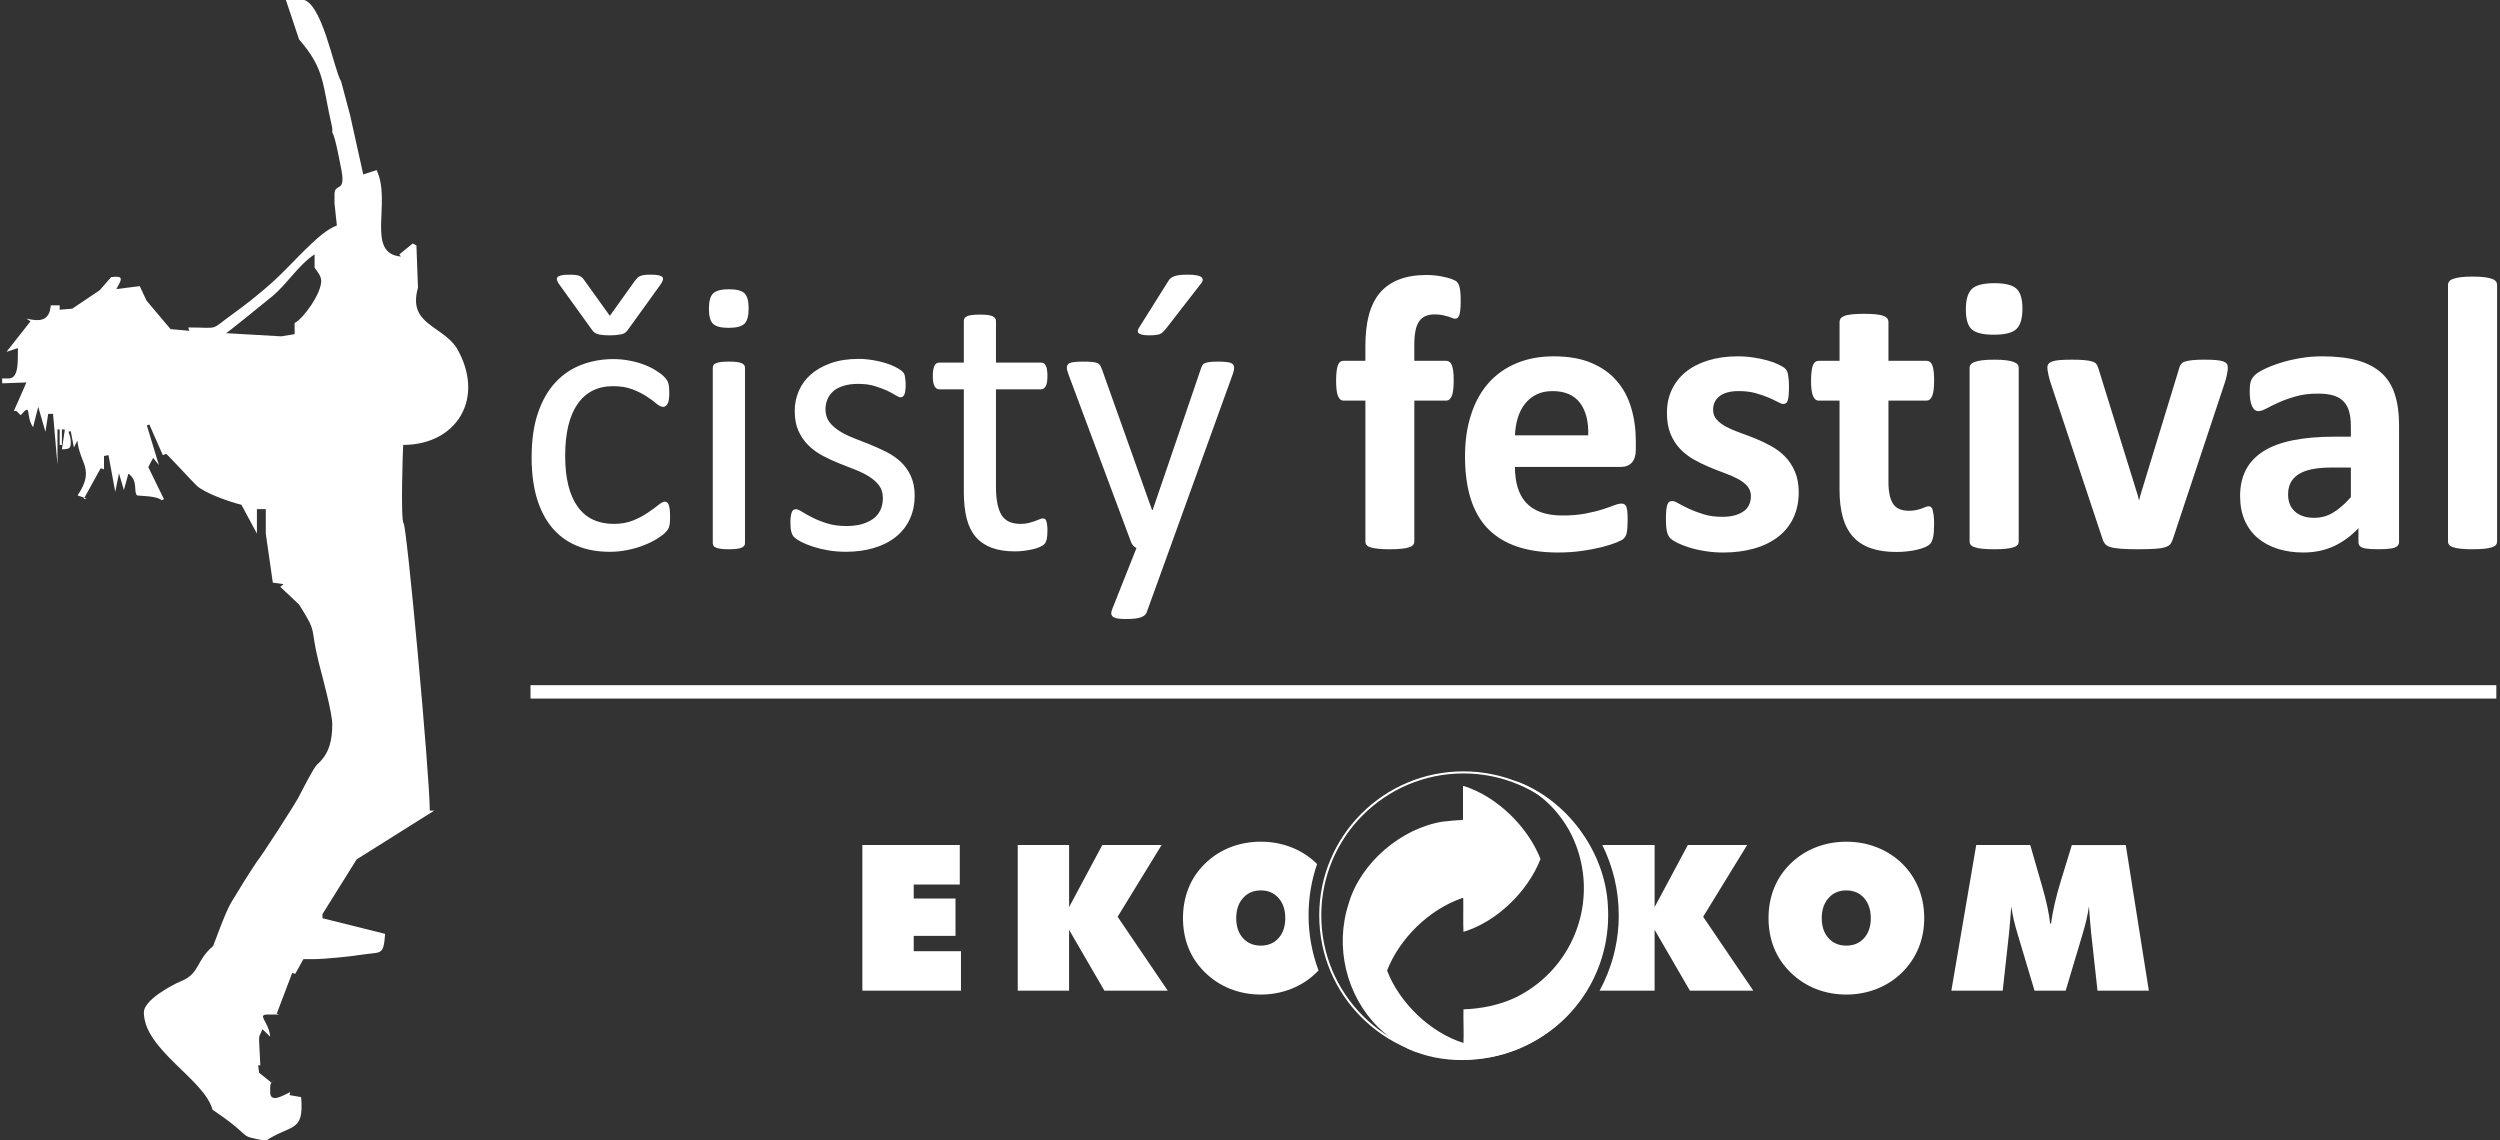 <svg enable-background="new 74.176 28.347 248.583 113.386" height="113.386" viewBox="74.176 28.347 248.583 113.386" width="248.583" xmlns="http://www.w3.org/2000/svg"><rect x="74.176" y="28.347" width="248.583" height="113.386" fill="#333333" stroke="none"/><g fill="#fff"><path d="m282.737 126.854-.631-5.738c-.049-.439-.081-.884-.118-1.319-.037-.438-.073-.882-.102-1.321-.058.416-.143.856-.249 1.321-.106.462-.246.961-.402 1.489l-1.662 5.568h-3.097l-1.662-5.568c-.157-.533-.302-1.029-.404-1.489-.104-.466-.19-.905-.247-1.321-.033.445-.069.891-.104 1.325-.036.435-.068.877-.115 1.315l-.633 5.738h-5.106l2.474-14.484h5.371l1.031 3.583c.029.107.085.282.147.503.437 1.509.702 2.754.801 3.729h.089c.081-.61.2-1.268.357-1.957.157-.691.366-1.47.631-2.334l1.082-3.522h5.36l2.295 14.483h-5.106zm-17.229-7.214c0 1.062-.19 2.052-.562 2.963-.375.913-.924 1.735-1.651 2.451-.722.709-1.565 1.249-2.511 1.622-.942.371-1.954.563-3.022.563-1.081 0-2.096-.192-3.035-.563-.943-.375-1.784-.925-2.517-1.641-.712-.701-1.265-1.509-1.63-2.416-.368-.911-.554-1.905-.554-2.979 0-1.072.186-2.072.554-2.989.365-.913.916-1.727 1.63-2.424.725-.71 1.562-1.253 2.506-1.624.942-.371 1.959-.562 3.046-.562 1.088 0 2.106.19 3.046.562.944.371 1.79.912 2.517 1.624.713.698 1.253 1.521 1.625 2.436.37.917.558 1.911.558 2.977zm-7.747 2.734c.734 0 1.323-.251 1.767-.747.444-.497.668-1.158.668-1.984 0-.83-.224-1.5-.668-2.003-.443-.503-1.032-.757-1.767-.757-.732 0-1.324.256-1.773.764-.446.506-.671 1.171-.671 1.996 0 .827.224 1.487.671 1.984.447.496 1.041.747 1.773.747zm-24.265-10.004h5.203v6.174l3.303-6.174h5.896l-4.373 7.133 4.989 7.352h-6.304l-3.512-6.056v6.056h-5.471c1.215-2.228 1.905-4.784 1.905-7.5.002-2.51-.588-4.883-1.636-6.985zm-28.217 12.472c-.067.07-.137.143-.207.212-.723.708-1.563 1.249-2.508 1.621s-1.957.564-3.022.564c-1.082-.001-2.097-.193-3.037-.564-.945-.374-1.785-.925-2.518-1.642-.713-.699-1.265-1.507-1.631-2.415-.368-.91-.553-1.904-.553-2.979 0-1.073.186-2.072.553-2.989.366-.914.917-1.728 1.631-2.424.726-.71 1.562-1.253 2.507-1.625.941-.371 1.958-.561 3.047-.561 1.087 0 2.102.189 3.045.561.905.357 1.722.868 2.428 1.538.048.048.088.091.121.126-.547 1.596-.845 3.307-.845 5.088 0 1.93.352 3.782.989 5.489zm-5.738-2.468c.733 0 1.323-.252 1.766-.747.443-.496.668-1.158.668-1.984 0-.83-.225-1.5-.668-2.003-.442-.503-1.032-.757-1.766-.757s-1.326.257-1.773.764c-.447.504-.671 1.171-.671 1.996 0 .827.223 1.488.671 1.984.446.495 1.04.747 1.773.747zm-24.169 4.48v-14.484h5.106v6.174l3.303-6.174h5.896l-4.374 7.133 4.988 7.352h-6.301l-3.513-6.056v6.056h-5.105zm-15.449 0v-14.484h9.687v3.928h-4.58v1.395h4.155v3.71h-4.155v1.523h4.698v3.927h-9.804v.001z"/><path d="m295.692 64.865c0 .066 0 .146-.007.231-.008.094-.02.192-.04.305-.021.106-.046.232-.079.378-.035.139-.072.304-.126.483l-5.196 15.646c-.066.226-.152.398-.258.537-.112.132-.291.244-.543.316-.252.081-.596.133-1.033.159-.43.027-.998.04-1.693.04-.688 0-1.244-.019-1.675-.053-.437-.032-.774-.085-1.021-.164-.242-.072-.422-.179-.535-.317-.105-.132-.197-.306-.258-.518l-5.202-15.646c-.072-.259-.141-.49-.179-.695-.046-.212-.073-.358-.08-.451-.007-.085-.014-.172-.014-.251 0-.127.039-.239.113-.338.067-.099.19-.178.378-.244.177-.061.43-.106.741-.134.316-.025.716-.04 1.197-.04.53 0 .953.015 1.276.047.325.033.578.08.769.14.187.059.32.139.397.251.079.106.139.238.192.396l3.938 12.701.112.484.119-.484 3.88-12.701c.039-.159.099-.291.185-.396.08-.113.211-.193.396-.251.181-.06.425-.107.729-.14.305-.032.701-.047 1.191-.047.477 0 .867.015 1.171.04.305.027.543.073.708.134.166.066.284.146.353.244.067.099.094.212.094.338m-20.419-5.839c0 .987-.199 1.661-.602 2.039-.398.377-1.146.562-2.23.562-1.1 0-1.834-.179-2.219-.542-.384-.364-.576-1.013-.576-1.959 0-.979.199-1.661.596-2.045.393-.383 1.139-.576 2.237-.576 1.086 0 1.827.186 2.21.557.391.369.584 1.026.584 1.964zm-.37 23.154c0 .132-.033.246-.113.344-.08.092-.212.179-.397.238-.192.068-.436.114-.747.146-.312.034-.701.053-1.186.053-.476 0-.874-.019-1.178-.053-.312-.032-.562-.078-.747-.146-.192-.059-.325-.146-.396-.238-.081-.098-.119-.212-.119-.344v-17.256c0-.132.038-.245.119-.338.07-.098.204-.185.396-.252.185-.072.437-.125.747-.165.304-.04.702-.059 1.178-.059.484 0 .874.02 1.186.059s.555.092.747.165c.186.067.317.153.397.252.08.093.113.206.113.338zm-8.413-1.701c0 .569-.032.999-.105 1.304-.072.304-.166.517-.285.643-.113.124-.284.231-.509.33-.227.092-.49.178-.795.25-.306.074-.635.127-.993.166-.352.04-.716.059-1.071.059-.975 0-1.814-.126-2.522-.371-.715-.245-1.297-.622-1.769-1.132-.461-.517-.806-1.158-1.024-1.932-.219-.774-.33-1.695-.33-2.753v-8.863h-2.072c-.245 0-.437-.152-.562-.457-.132-.304-.199-.807-.199-1.522 0-.37.02-.688.055-.946.032-.258.077-.463.145-.616.059-.146.146-.251.238-.318.099-.066.213-.099.344-.099h2.053v-3.859c0-.125.032-.244.105-.344.072-.106.205-.192.392-.264.185-.073.435-.119.753-.153.317-.032.708-.052 1.17-.052.484 0 .882.021 1.199.052.311.034.562.08.742.153.186.072.31.158.39.264.079.1.111.219.111.344v3.859h3.768c.125 0 .238.033.339.099.097.066.177.172.242.318.061.153.113.357.147.616.033.258.045.576.045.946 0 .715-.066 1.218-.192 1.522-.13.305-.317.457-.562.457h-3.787v8.127c0 .94.153 1.649.451 2.118.298.477.828.708 1.59.708.258 0 .488-.019.701-.066.203-.046.39-.093.548-.153s.297-.112.41-.159c.105-.045.207-.066.299-.066.078 0 .152.02.224.066.067.046.126.139.166.271.033.139.072.324.107.556.03.235.043.532.043.897zm-13.462-3.185c0 .986-.187 1.847-.557 2.602-.363.748-.886 1.377-1.556 1.879-.676.503-1.47.881-2.39 1.131-.911.252-1.912.378-2.984.378-.648 0-1.265-.046-1.854-.146-.589-.092-1.111-.218-1.575-.364-.47-.152-.854-.304-1.165-.457-.311-.158-.536-.304-.681-.437-.14-.139-.252-.352-.333-.642-.071-.291-.11-.721-.11-1.291 0-.371.011-.675.039-.9.026-.226.065-.403.113-.543.052-.132.117-.225.197-.271.073-.045.171-.066.293-.066.139 0 .35.078.627.245.28.159.622.337 1.038.53.412.191.896.376 1.445.542.549.172 1.171.252 1.866.252.443 0 .834-.046 1.178-.133.338-.092.636-.216.888-.39.258-.165.443-.377.575-.642.125-.258.192-.556.192-.887 0-.39-.119-.722-.357-1-.238-.277-.555-.522-.954-.727-.388-.206-.832-.404-1.337-.583-.496-.179-1.006-.383-1.528-.603-.522-.218-1.033-.47-1.535-.753-.497-.285-.94-.636-1.337-1.047-.392-.416-.71-.913-.947-1.495-.238-.583-.355-1.278-.355-2.092 0-.827.158-1.588.481-2.276.325-.696.787-1.285 1.396-1.78.604-.491 1.345-.867 2.217-1.14.874-.27 1.854-.41 2.939-.41.544 0 1.072.04 1.583.12.509.073.971.172 1.384.29.416.113.761.239 1.044.378.285.132.491.253.616.345.119.1.205.198.259.292.053.099.091.218.119.351.026.139.047.304.065.503.02.206.034.451.034.748 0 .351-.015.635-.034.854-.019.218-.052.397-.097.523-.042.133-.108.219-.181.265-.08.046-.173.066-.271.066-.12 0-.298-.066-.543-.206-.251-.132-.558-.278-.928-.437-.362-.153-.794-.298-1.277-.437-.482-.133-1.04-.2-1.655-.2-.442 0-.82.041-1.144.132-.324.094-.589.219-.795.391-.211.166-.365.364-.469.589-.1.225-.152.47-.152.728 0 .397.117.735.371 1.006.242.271.562.509.966.722.403.205.854.396 1.37.583.51.178 1.026.377 1.549.588.521.212 1.038.464 1.549.747.509.286.965.63 1.37 1.046.396.411.719.907.966 1.483.246.576.372 1.259.372 2.046zm-20.93-5.659c.042-1.369-.23-2.448-.819-3.229-.59-.781-1.497-1.171-2.729-1.171-.622 0-1.157.113-1.614.344-.464.232-.841.549-1.145.94-.305.397-.538.861-.702 1.396-.158.536-.252 1.112-.278 1.72zm4.733 1.396c0 .59-.134 1.033-.398 1.318-.264.284-.628.424-1.09.424h-10.532c0 .741.088 1.409.26 2.005.179.604.456 1.113.832 1.536.384.417.874.742 1.478.959.603.219 1.322.331 2.164.331.854 0 1.602-.066 2.242-.184.65-.126 1.212-.259 1.684-.411.468-.145.858-.286 1.17-.404.311-.125.562-.185.754-.185.12 0 .218.019.292.067.08.046.145.125.199.244.046.113.084.278.104.496.02.212.027.477.027.802 0 .285-.008.528-.021.728-.014.199-.033.372-.06.517-.02.138-.059.257-.112.356s-.12.191-.206.277c-.086.093-.311.219-.688.372-.377.152-.854.304-1.437.457-.583.145-1.245.278-1.993.382-.754.113-1.555.166-2.407.166-1.535 0-2.887-.192-4.044-.582-1.151-.385-2.119-.973-2.9-1.76-.774-.789-1.35-1.787-1.732-2.985-.379-1.206-.57-2.615-.57-4.23 0-1.535.199-2.925.604-4.157.397-1.238.978-2.284 1.739-3.145.771-.859 1.695-1.515 2.786-1.964 1.093-.458 2.323-.683 3.694-.683 1.448 0 2.687.212 3.712.643 1.026.424 1.874 1.019 2.529 1.774.662.753 1.146 1.648 1.455 2.687.312 1.033.465 2.158.465 3.368zm-17.413-14.739c0 .377-.017.675-.043.9-.019.225-.058.403-.11.522-.054.126-.112.211-.174.251-.064.047-.139.073-.216.073-.087 0-.192-.026-.299-.073-.112-.04-.246-.092-.41-.145-.159-.046-.352-.1-.57-.146-.217-.04-.477-.066-.772-.066-.353 0-.65.06-.899.166-.261.112-.466.285-.636.522-.167.239-.293.55-.365.934-.08.377-.118.846-.118 1.403v1.588h3.164c.111 0 .218.033.316.099.1.066.181.172.246.319.059.152.111.356.146.615.026.258.044.576.044.946 0 .715-.064 1.218-.189 1.523-.133.304-.319.456-.562.456h-3.164v14.001c0 .132-.042.246-.12.344-.073.092-.205.179-.384.238-.179.068-.436.114-.754.146-.323.034-.723.054-1.186.054-.462 0-.854-.02-1.17-.054-.318-.032-.571-.077-.763-.146-.186-.059-.311-.146-.383-.238-.072-.098-.105-.212-.105-.344v-14h-2.171c-.252 0-.43-.152-.556-.457-.12-.304-.186-.807-.186-1.522 0-.37.019-.688.051-.946.028-.258.074-.463.135-.616.059-.146.139-.251.23-.318.1-.066.212-.099.346-.099h2.15v-1.449c0-1.18.112-2.212.346-3.098.236-.881.601-1.621 1.097-2.21.497-.583 1.133-1.026 1.9-1.324.767-.297 1.674-.45 2.726-.45.504 0 .98.046 1.431.126.457.085.814.179 1.072.271.258.099.43.191.521.278.088.08.167.206.22.364.058.166.106.371.125.622.025.252.039.563.039.94zm-29.124-1.919c.079-.146.166-.259.271-.351.106-.086.233-.159.378-.211.153-.054.331-.093.556-.12.218-.019.483-.033.794-.033.357 0 .655.02.881.066.224.046.384.105.476.192.086.086.126.179.113.292-.014.112-.067.225-.172.338l-3.508 4.521c-.106.125-.2.231-.286.31-.086.08-.179.14-.292.186-.105.046-.25.073-.422.093-.18.021-.391.033-.649.033-.284 0-.516-.02-.682-.06-.165-.039-.285-.092-.357-.158-.074-.06-.099-.146-.081-.252.021-.099.073-.225.167-.364zm.213 26.468-2.323 6.421c-.08.205-.278.363-.589.475-.317.106-.801.16-1.449.16-.337 0-.608-.015-.813-.047-.207-.033-.364-.086-.477-.165-.105-.078-.166-.179-.179-.311-.013-.126.02-.285.093-.465l2.409-6.068c-.12-.054-.232-.139-.331-.251-.106-.12-.179-.239-.218-.371l-6.222-16.673c-.105-.271-.152-.489-.152-.642 0-.152.047-.277.152-.37.106-.086.271-.152.503-.178.232-.033.543-.053.934-.053.383 0 .688.013.913.033.219.021.391.054.524.107.125.053.218.125.277.218.06.099.119.232.184.397l4.985 14.005h.06l4.806-14.078c.079-.245.172-.404.284-.477.106-.073.272-.125.49-.153.226-.033.536-.053.954-.053.364 0 .661.02.893.053.233.027.404.093.51.179.112.093.165.219.165.37 0 .152-.04.351-.113.582zm-12.179-1.768c0 .378-.027.676-.074.894-.052.218-.132.384-.237.483-.1.105-.259.206-.465.292-.205.092-.442.164-.707.225-.265.059-.542.104-.841.145-.298.041-.595.06-.893.06-.907 0-1.681-.12-2.33-.357-.642-.245-1.172-.603-1.589-1.085-.41-.49-.715-1.099-.901-1.846-.184-.741-.278-1.615-.278-2.628v-10.2h-2.449c-.191 0-.345-.099-.464-.312-.118-.205-.172-.542-.172-1.005 0-.246.013-.451.047-.623.033-.166.072-.305.125-.417.053-.106.119-.185.206-.231.086-.047.179-.066.277-.066h2.43v-4.151c0-.092.02-.172.066-.252.047-.08.126-.146.252-.205.119-.06.285-.099.496-.125.205-.027.464-.04.774-.04.324 0 .588.013.794.04.205.026.371.066.484.125.119.06.198.126.251.205s.079.16.079.252v4.151h4.481c.1 0 .192.019.272.066.071.045.145.125.198.231.06.113.105.252.126.417.026.171.041.377.041.623 0 .463-.053.801-.172 1.005-.12.212-.272.312-.464.312h-4.481v9.737c0 1.204.179 2.111.53 2.728.356.607.992.919 1.912.919.297 0 .563-.033.794-.086.232-.06.443-.125.623-.185.179-.067.337-.125.464-.186.131-.06.245-.086.35-.086.067 0 .127.014.186.046.059.033.099.092.132.185.034.092.067.212.086.365.027.157.041.348.041.58zm-13.204-3.467c0 .894-.166 1.688-.497 2.382-.331.702-.801 1.292-1.41 1.767-.602.477-1.331.841-2.171 1.086s-1.76.371-2.773.371c-.616 0-1.211-.053-1.773-.146-.563-.099-1.065-.225-1.508-.372-.45-.146-.828-.303-1.139-.462-.305-.166-.537-.312-.675-.438-.146-.132-.245-.311-.311-.542-.067-.232-.099-.549-.099-.953 0-.245.013-.45.04-.623.026-.165.06-.296.099-.403.04-.105.093-.179.165-.225.067-.046.153-.067.239-.067.146 0 .357.086.636.265.276.173.615.365 1.026.57.403.206.887.398 1.442.57.556.179 1.198.265 1.92.265.542 0 1.032-.059 1.476-.171.436-.12.82-.292 1.144-.517.318-.225.57-.517.743-.861.178-.351.264-.767.264-1.244 0-.49-.125-.908-.377-1.238-.251-.336-.589-.635-1-.892-.416-.259-.88-.491-1.396-.689-.516-.199-1.053-.411-1.602-.63-.55-.224-1.085-.469-1.608-.747s-.994-.616-1.404-1.02c-.417-.404-.748-.88-1-1.436s-.377-1.218-.377-1.999c0-.681.133-1.336.396-1.965.265-.629.663-1.179 1.192-1.647.529-.47 1.192-.847 1.985-1.133.794-.284 1.728-.43 2.786-.43.464 0 .927.041 1.396.119.464.073.881.173 1.258.292.378.112.695.238.96.377.266.132.464.252.603.357.132.106.226.192.271.272.045.079.079.165.099.265.02.092.034.212.053.357.021.14.033.318.033.523 0 .219-.012.411-.033.569-.019.166-.046.299-.093.398-.046.106-.099.178-.165.225-.067.046-.139.066-.212.066-.119 0-.284-.066-.51-.211-.218-.139-.503-.291-.847-.457-.352-.159-.761-.311-1.237-.457-.47-.14-1.006-.211-1.615-.211-.544 0-1.021.06-1.437.185-.41.126-.755.298-1.021.522-.265.225-.463.497-.602.808-.133.312-.2.642-.2 1.006 0 .503.126.927.384 1.271.26.344.597.642 1.013.9.41.258.881.49 1.41.701.536.206 1.072.417 1.62.636.55.225 1.092.47 1.628.74.537.271 1.013.596 1.43.986.41.39.742.854.994 1.396.253.542.387 1.19.387 1.939zm-16.508-18.599c0 .754-.139 1.264-.423 1.535s-.808.404-1.569.404c-.754 0-1.264-.133-1.541-.397-.279-.265-.417-.76-.417-1.502 0-.748.138-1.258.424-1.529.285-.271.807-.41 1.568-.41.754 0 1.264.131 1.542.396.277.265.416.769.416 1.503zm-.364 23.35c0 .1-.027.191-.079.258-.052.073-.139.132-.251.186-.119.053-.278.093-.484.119-.211.027-.477.04-.8.04-.305 0-.563-.012-.774-.04-.206-.026-.371-.066-.49-.119-.126-.054-.212-.113-.252-.186-.046-.066-.072-.158-.072-.258v-17.454c0-.092.026-.172.072-.25.041-.08.126-.146.252-.193.119-.053.284-.092.49-.119.211-.026.47-.04.774-.04.323 0 .588.013.8.04.206.026.365.066.484.119.112.047.199.113.251.193.052.079.079.158.079.25zm-10.921-26.123c.094-.112.172-.206.245-.279.073-.072.165-.132.285-.172.112-.045.251-.079.417-.099.158-.02.363-.026.608-.026.337 0 .603.02.794.066.193.046.318.105.376.192.061.086.061.192.015.332-.053.132-.152.298-.292.497l-3.203 4.44c-.079.1-.158.186-.25.252-.094.06-.207.113-.339.146-.139.026-.304.053-.496.073-.192.021-.43.033-.716.033-.271 0-.496-.013-.681-.033-.179-.02-.338-.046-.477-.086-.132-.04-.244-.092-.324-.152-.086-.068-.159-.145-.224-.232l-3.197-4.44c-.146-.185-.244-.345-.292-.49-.053-.14-.046-.252.02-.338.059-.086.185-.146.377-.192.186-.047.45-.066.781-.066.271 0 .49.006.649.026.165.02.297.053.403.099.099.041.186.1.258.172.073.072.146.167.225.279l2.522 3.514zm3.475 23.463c0 .225-.006.41-.02.577-.013.157-.04.297-.066.403-.032.112-.072.211-.12.292-.045.085-.145.211-.311.371-.158.158-.436.364-.821.602-.391.238-.828.45-1.31.635-.484.192-1.013.345-1.583.457-.569.119-1.158.179-1.767.179-1.251 0-2.363-.211-3.331-.622-.972-.418-1.779-1.019-2.435-1.814-.655-.795-1.151-1.774-1.495-2.926-.337-1.158-.51-2.494-.51-4.003 0-1.721.206-3.198.629-4.436.417-1.231.993-2.243 1.728-3.031.727-.788 1.589-1.376 2.575-1.754.993-.383 2.059-.576 3.21-.576.556 0 1.099.054 1.621.159.523.099 1.006.238 1.443.404s.833.364 1.171.583c.345.218.596.403.749.562.159.152.264.278.317.371.06.085.113.192.146.317.04.126.067.258.079.417.014.152.021.352.021.582 0 .503-.061.854-.172 1.052-.12.206-.259.305-.431.305-.192 0-.417-.105-.668-.317-.252-.219-.569-.451-.96-.709-.384-.257-.854-.496-1.403-.708-.549-.219-1.198-.325-1.954-.325-1.534 0-2.713.596-3.534 1.774-.82 1.185-1.23 2.9-1.23 5.15 0 1.125.105 2.111.317 2.958.212.846.529 1.555.94 2.124.418.57.921.994 1.522 1.271.602.278 1.291.417 2.065.417.734 0 1.383-.119 1.939-.351.557-.231 1.039-.489 1.443-.768.411-.278.755-.529 1.033-.753.278-.225.49-.339.649-.339.085 0 .164.027.231.073.067.053.12.138.166.266.046.126.072.277.093.463.02.193.034.41.034.668z"/><path d="m322.47 82.18c0 .132-.032.246-.112.344-.079.092-.21.179-.396.238-.192.068-.437.114-.748.146-.311.034-.701.053-1.186.053-.476 0-.872-.019-1.177-.053-.312-.032-.562-.078-.748-.146-.192-.059-.325-.146-.397-.238-.08-.098-.118-.212-.118-.344v-25.496c0-.133.038-.244.118-.351.072-.105.205-.191.397-.257.186-.073.437-.126.748-.166.305-.04.701-.059 1.177-.059.484 0 .875.019 1.186.059.312.039.556.092.748.166.186.066.317.152.396.257.08.107.112.218.112.351zm-14.54-7.347h-1.86c-.787 0-1.463.059-2.02.171-.555.12-1.006.292-1.354.523-.353.238-.604.516-.77.847-.158.331-.238.708-.238 1.132 0 .728.225 1.297.688 1.707.459.417 1.093.623 1.908.623.688 0 1.316-.172 1.893-.523.576-.352 1.158-.86 1.754-1.535v-2.945zm4.791 7.406c0 .186-.066.324-.198.431-.126.098-.331.171-.608.218-.279.045-.689.071-1.231.071-.582 0-1.006-.026-1.271-.071-.265-.046-.451-.12-.564-.218-.104-.106-.165-.245-.165-.431v-1.377c-.707.761-1.521 1.357-2.429 1.788-.913.423-1.925.635-3.038.635-.92 0-1.759-.119-2.527-.357s-1.438-.596-1.999-1.065c-.562-.469-.999-1.059-1.31-1.755-.312-.701-.465-1.515-.465-2.441 0-1.013.199-1.886.59-2.628.396-.748.987-1.357 1.767-1.847.782-.482 1.754-.841 2.918-1.072 1.166-.231 2.516-.351 4.052-.351h1.688v-1.046c0-.542-.053-1.019-.166-1.423-.105-.41-.291-.747-.543-1.02-.251-.27-.588-.47-1.005-.602-.424-.132-.94-.192-1.562-.192-.815 0-1.543.086-2.185.271-.635.179-1.204.377-1.695.602-.49.219-.9.418-1.229.597-.331.185-.597.271-.809.271-.137 0-.265-.04-.376-.132-.105-.093-.198-.219-.271-.391-.066-.166-.127-.37-.166-.616-.039-.251-.052-.522-.052-.82 0-.396.025-.715.092-.946.065-.232.191-.444.371-.629.179-.191.495-.396.946-.622.456-.225.986-.437 1.595-.629.602-.198 1.271-.351 1.986-.477.714-.125 1.454-.186 2.216-.186 1.357 0 2.521.132 3.481.397.967.265 1.754.675 2.376 1.224.622.55 1.073 1.258 1.358 2.125.283.86.43 1.893.43 3.078z"/><path d="m102.148 61.79-5.502-.314c.016.063 4.131-3.276 4.603-3.668 1.498-1.242 2.547-3.061 4.206-4.171v1.322c.227.343.661.803.661 1.323 0 1.249-1.727 3.701-2.645 4.188v1.101zm1.762-29.53c2.637 3.034 2.284 4.432 3.306 8.815v.441c.31.487.695 2.708.837 3.363.627 2.885-.616 1.503-.616 2.807v.881l.235 2.203c-1.853.651-4.447 3.919-6.572 5.787-1.141 1.003-2.419 2.035-3.674 2.935-2.518 1.808-1.264 1.417-4.534 1.417l.11.331-1.865-.165-2.397-2.841-.666-1.434-2.333.291c.557-.979.788-1.358-.512-1.188l-1.14 1.301-2.728 1.837-1.252.104v-.44h-.882c-.133 1.594-1.103 1.629-2.424 1.322l.404.272-2.387 3.034 1.14-.375c-.038 1.077.155 3.02-.918 3.02h-.661l.018.486 2.405-.088-1.252 2.841.24-.022.44.441c1.149-1.337.452.065 1.233 1.19l.511-2.027.718 2.489.274-1.79.482.006.44 5.067v-3.525h.22v1.542h.22v-1.542l.296.018-.296 1.966c.623-.052.882.004.882-.663 0-.595-.104-.607-.22-1.102l.219-.042.314 1.618.349-.693c.188 2.269 1.796 2.826.017 5.458l.921.331-.311.03 1.685-3.063.331.109v-1.323l.448-.088.669 3.652.375-1.84.485 1.663.447-1.625c1.005.674.486 1.807.858 2.145.094.083 1.985.014 2.447.499l.232-.114-1.558-3.193.484-.908.57.705-1.196-3.938.248-.089 1.342 3.05.319-.14c.281.206 2.475 2.612 3.022 3.147.753.736 3.311 1.651 4.471 1.921l1.542 2.863v-2.424h.882v2.424l.7 4.883 1.074.147-.332.27 1.864 1.754c1.902 2.998 1.046 2.098 1.958 5.755.344 1.374 1.347 4.996 1.347 6.146 0 1.558-.276 2.941-1.5 4.01-.37.324-1.514 2.63-1.917 3.371-.422.777-3.623 5.761-4.077 6.282-.875 1.307-1.696 2.641-2.552 4.06-.633 1.049-1.757 4.303-1.808 4.345-1.732 1.469-1.287 2.703-3.153 3.476-1.154.478-3.726 1.94-3.726 3.107 0 3.713 6.02 6.653 6.832 9.694 4.438 2.974 2.15 2.461 5.288 3.087 2.512-1.681 3.83-.77 3.517-4.347l-1.145-.2.052-.302c-.671.323-1.984 1.151-1.984 0v-.441c0-.492.175-.484.442-.881l-.313.389-1.231-.996-.032-.239-.068-.491h.221l-.12-2.41c-.029-.65.078-.49.327-1.187l.774.746c-.124-1.503-1.398-2.204-.22-2.204h1.103l-.232-.087 1.539-4.052.3.095.816-1.465h1.103c.939 0 3.586-.26 4.444-.404 2.208-.37 2.406.185 2.575-2.107l-6.224-1.553-.01-.404 3.401-5.447 7.713-4.849h-.44c0-3.578-2.323-28.696-2.605-28.553-.306-.475-.074-7.304-.039-7.811 5.341-.004 8.241-4.674 5.288-9.696-1.567-2.257-4.843-2.306-3.817-5.938l-.154-4.205-.374-.188-1.332 1.09.168.206c-3.563-.295-.897-5.415-2.424-8.595l-1.326.434-1.318-5.942-.882-3.307c-.722-1.139-1.916-8.154-3.966-8.154h-1.542z"/><path d="m126.927 96.475h195.467v1.332h-195.467z"/><path d="m219.693 105.046c-7.926 0-14.342 6.418-14.342 14.32 0 7.924 6.416 14.341 14.342 14.341 7.901 0 14.319-6.417 14.319-14.341 0-7.902-6.418-14.32-14.319-14.32zm0 28.456c-7.812 0-14.137-6.326-14.137-14.136 0-7.788 6.325-14.114 14.137-14.114 7.786 0 14.113 6.325 14.113 14.114-.001 7.81-6.327 14.136-14.113 14.136z"/><path d="m234.055 118.451c.351 5.762-2.706 11.132-7.881 13.729-3.056 1.594-7.182 2.073-10.608.983-.087-.022-.087-.045-.174-.065-1.551-.436-2.97-1.441-4.192-2.621-3.164-3.165-4.343-8.011-2.902-12.355 1.199-4.017 5.218-7.421 9.321-8.076.675-.086 1.354-.13 2.009-.175l.02-.131v-3.229l.044-.022c3.297 1.026 6.396 4.038 7.662 7.269-1.244 3.209-4.343 6.243-7.662 7.247-.044-1.046 0-2.248-.021-3.36h-.108c-3.274 1.134-6.2 3.972-7.466 7.203 1.222 3.208 4.301 6.178 7.596 7.203.044-1.158-.021-2.161 0-3.341 1.834-.065 3.604-.436 5.175-1.178 4.517-2.204 7.225-6.965 6.743-12.028-.261-2.51-1.201-4.78-2.901-6.681-1.114-1.245-2.533-2.181-3.93-2.857 5.149 1.789 9.036 7.071 9.275 12.485"/></g></svg>